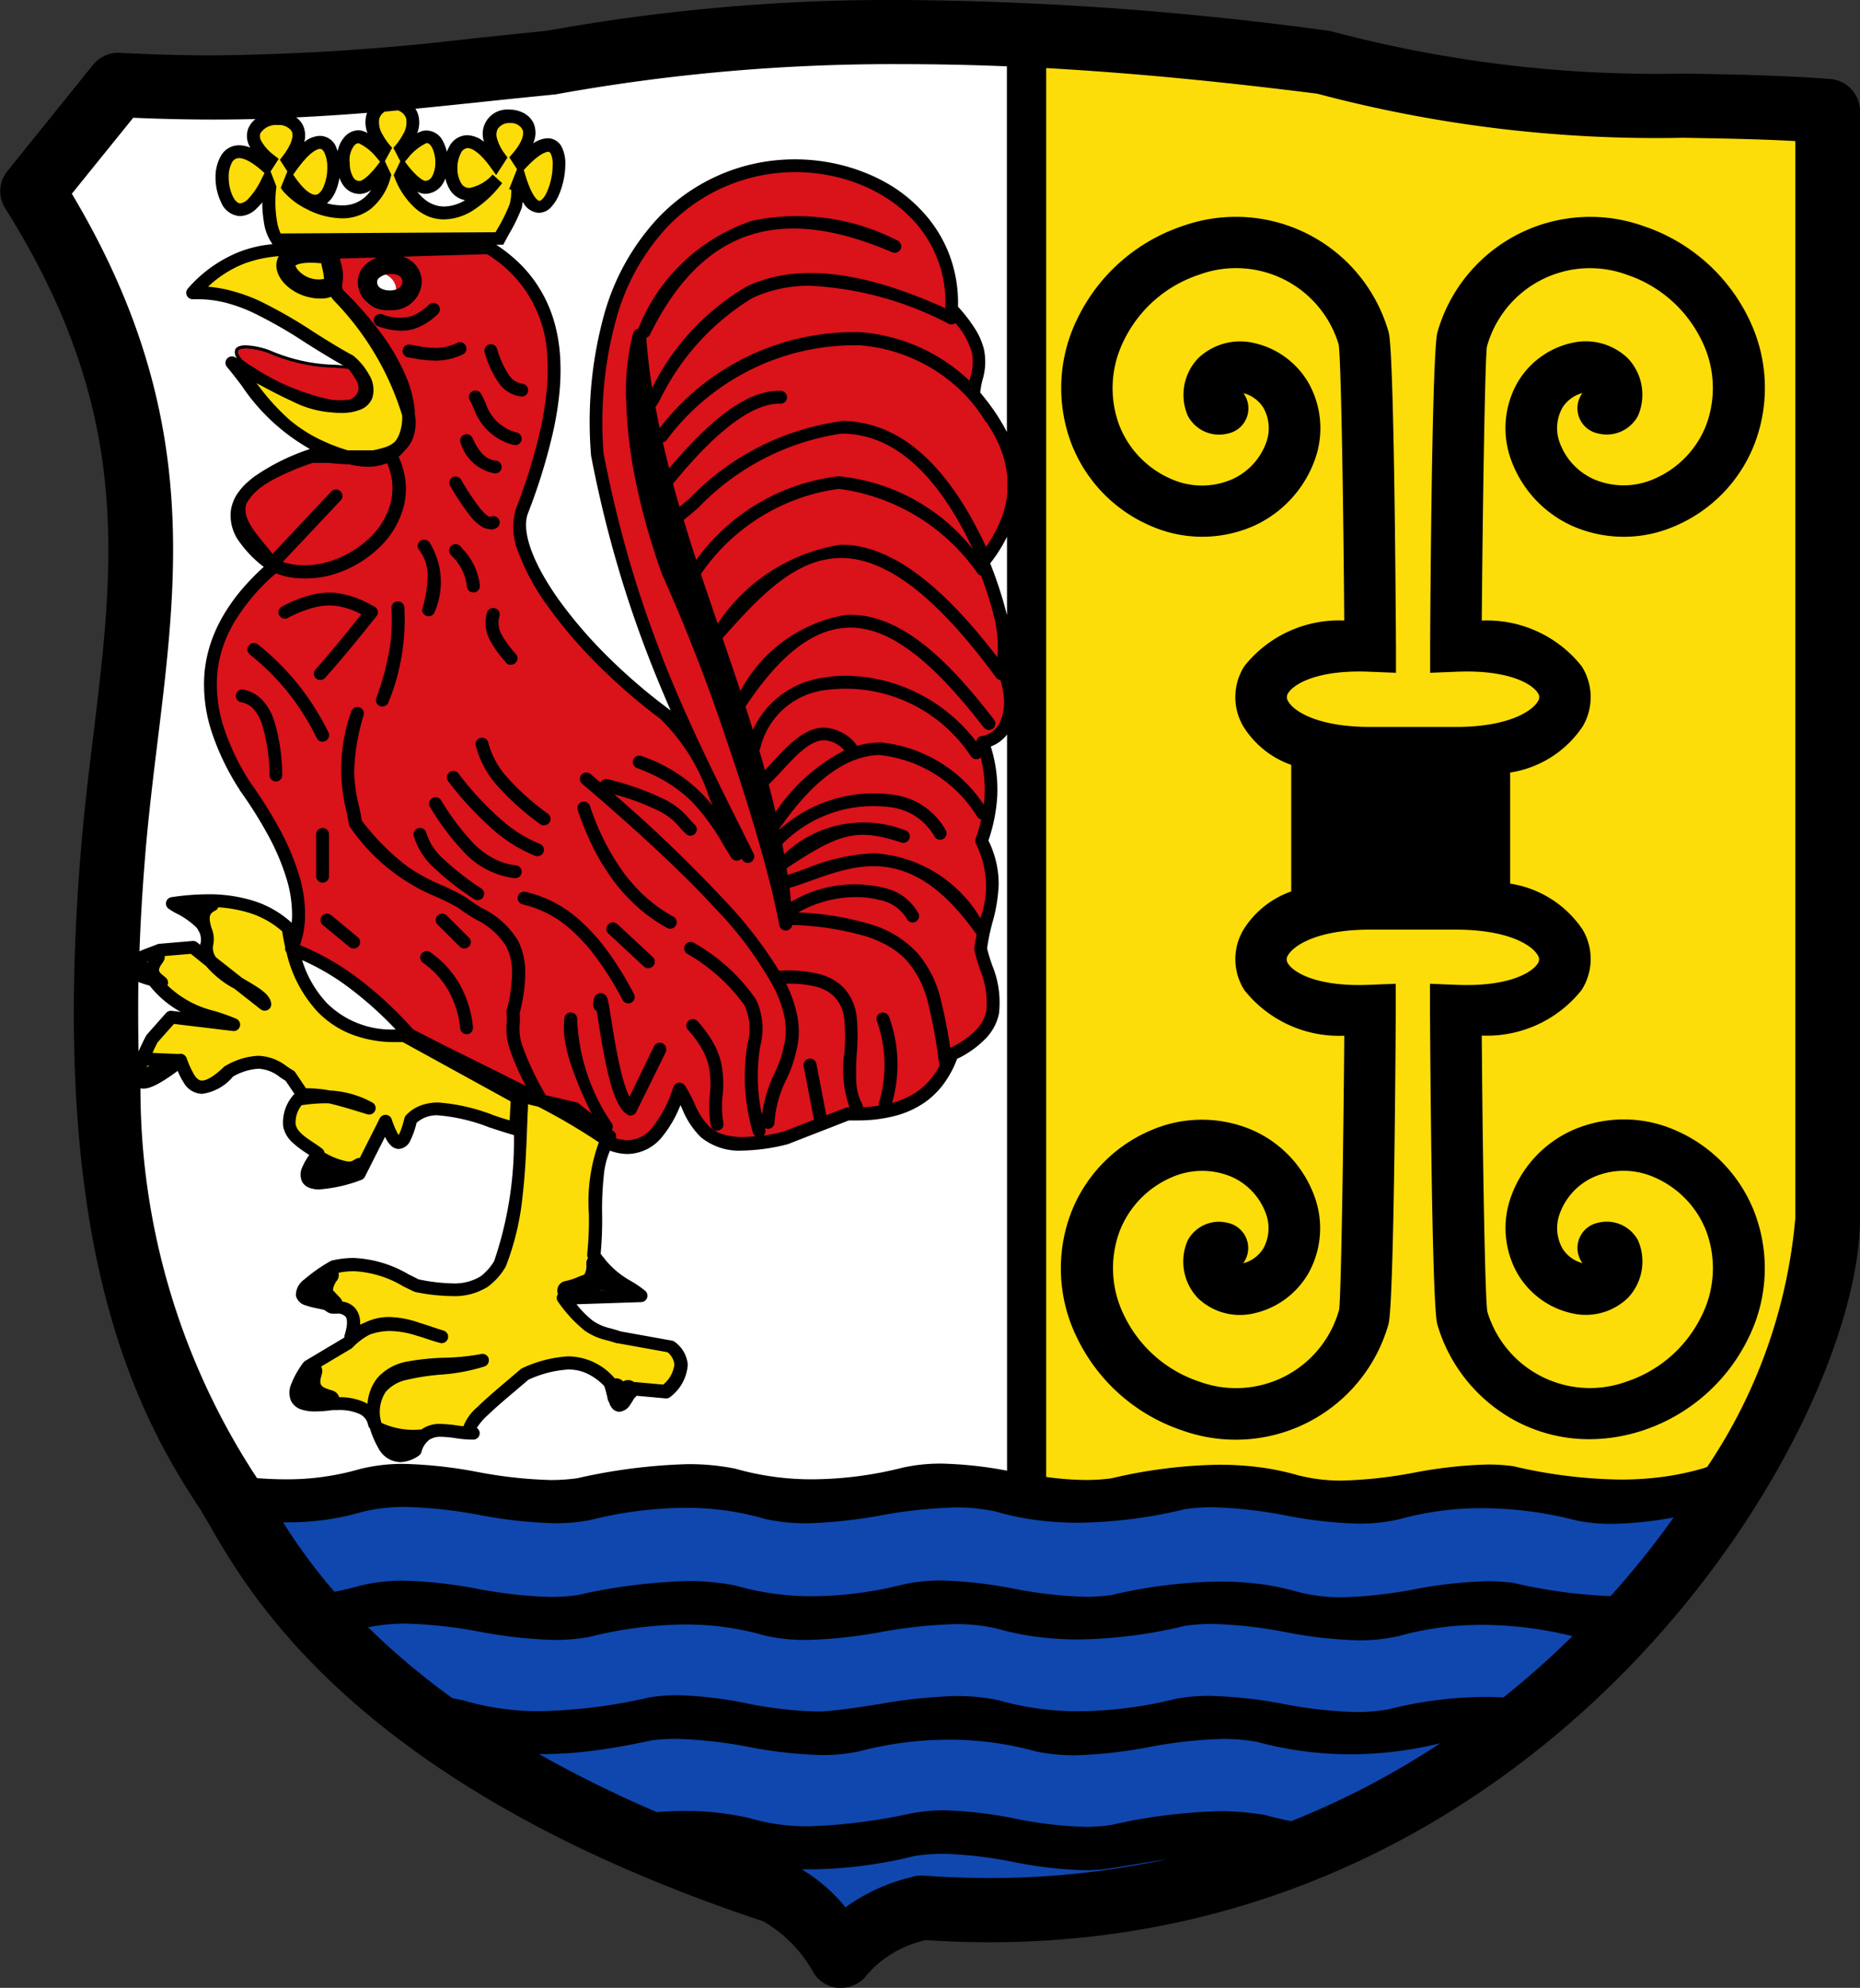 <svg xmlns="http://www.w3.org/2000/svg" width="36.247" height="38.723" viewBox="0 0 36.247 38.723">
  <rect x="0" y="0" width="36.247" height="38.723" fill="#333333" stroke="none"/>
  <g id="Wappen" transform="translate(-5295.869 1229)">
    <path id="Weiss" d="M5308.286-1215.226s2.58,2.965,1.683,10.837.873,12.884,2.142,14.377c1.58.4,3.088-.284,4.546,0s4.378-.4,4.971-.259a32.057,32.057,0,0,0,4.307.259c.821-.035,1.635,0,1.635,0v-28.265a33.856,33.856,0,0,0-5.637,0,88.911,88.911,0,0,1-8.863.749c-1.973-.01-3.1,0-3.1,0Z" transform="translate(-11.641 -9.932)" fill="#fff"/>
    <path id="Gelb" d="M23.368,28.6a17.287,17.287,0,0,0-3.6-.234,12.276,12.276,0,0,1-2.281,0V.05a34.1,34.1,0,0,1,3.524,0c1.2.114,6.305,1.166,7.891,1.233s4.27.356,4.27.356.141,18.465,0,20.733S31.131,28.6,31.131,28.6s-3.427-.247-4.4-.234c-.837.011-2.243.255-3.036.255A2.161,2.161,0,0,1,23.368,28.6ZM4.8,27.067c-.2-1.274,1.271-.9,2.084-1.211-.907.2-2.267-.212-2.089,1.241-.06-.3-.354-.415-.817-.394-.612.087-.964-.012-.454-.726l.757-.454a1.392,1.392,0,0,1,.367-.279,1.64,1.64,0,0,0-.307.158c.117-.382.034-.6-.333-.575-.2-.182-1.257-.022,0-.787a2.191,2.191,0,0,1,1.6.363c1.165.226,1.385-.1,1.6-.424a9.768,9.768,0,0,0,.424-3.269h0l1.029.242.666.545c-.4.619-.2,1.532-.3,2.3.348.517.645.56.908.787l-1.5.05c.519.694.631.62,1.071.767l1,.182c.344.293.207.585-.091.878L9.762,26.4c-.327.7-.317.059-.424-.121-.545-.568-1.09-.373-1.634-.151-.549.482-1.293,1.052-1,1.15a1.887,1.887,0,0,1-.327-.027c-.327-.046-.653-.091-.793.36a.534.534,0,0,1-.29.106C5.014,27.718,4.889,27.348,4.8,27.067ZM6.1,25.4c-.157-.047-.311-.1-.467-.152C5.788,25.3,5.943,25.361,6.1,25.4ZM3.646,21.893c-.33-.254-.831-.422-.394-1.059a3.174,3.174,0,0,1,.607-.048,2.394,2.394,0,0,0-.516-.043L3.1,20.38a.9.9,0,0,0-1.18-.091c-.63.617-.78.194-.938-.212-.92.727-1,.461-.545-.424l.369-.419,1.2.147C1.5,19.152.982,19.171.468,18.5c-.9-.247-.3-.406.121-.575l.639-.055.353.283a.442.442,0,0,1-.083-.351c.092-.465-.538-.673-.667-.786h0a2.564,2.564,0,0,1,2.24.484c.188,1.367.928,2.167,2.24,2.089L7.49,20.8l-.03.605c-.741-.206-1.589-.654-2.028-.182-.161.66-.323.526-.484.03l-.515,1.029a2.661,2.661,0,0,1-.769.178C3.4,22.465,3.308,22.321,3.646,21.893ZM2.617,18.987c-.017-.13-.257-.257-.511-.41ZM4.152,8.333a4.068,4.068,0,0,1-2.27-1.846,5.7,5.7,0,0,0,1.937.848c.981.088.692-.571.333-.878-.987-.53-1.893-1.387-3.027-1.332a2.721,2.721,0,0,1,2.6-.817l.182.817c1.868,1.818,1.615,3.26.6,3.26A1.33,1.33,0,0,1,4.152,8.333ZM1.125,5.125h0ZM2.632,3l-.04-.1c-.482.959-.845.472-.875-.015-.027-.432.207-.864.85-.288l.072-.114c-1.164-.937,1.267-1.209.34,0l.073.114c.6-.835.847-.361.813.113-.032.458-.33.917-.838.19L2.988,3c.3.381,1.516.975,1.864-.224L4.8,2.67s-.251.332-.422.339-.308-.113-.324-.462c-.019-.425.208-.548.324-.519a1.144,1.144,0,0,1,.414.321l.048-.095s-.3-.35-.219-.623a.4.4,0,0,1,.764,0c.084.273-.218.623-.218.623l.049.095a1.142,1.142,0,0,1,.413-.321c.392-.078.477.98,0,.98C5.462,3,5.213,2.67,5.213,2.67l-.049.1c.4.983,1.191.947,1.864.074-.618.583-.893.182-.893-.218,0-.428.317-.857.868-.084l.073-.114c-.8-1.1,1.245-1.041.339,0l.073.114c.646-.7.8-.223.72.25-.086.512-.444,1.024-.744.053l-.041.1h0c-.009.439,0,.4-.355,1.052l-4.23.024a.041.041,0,0,1-.03.015C2.7,4.041,2.563,3.558,2.632,3Z" transform="translate(5298.488 -1228.362)" fill="#fcdd09"/>
    <path id="Blau" d="M107.174,550.14c-2.53,4.359-7.622,9.155-15.539,8.567a2.657,2.657,0,0,0-1.562.938,3.148,3.148,0,0,0-1.25-1.25c-8.437-2.812-10-6.875-10.625-7.812-.121-.181-.244-.373-.368-.58,0,0,.375.06.918.2,1.539.394,3.054-.5,4.593-.109a7.175,7.175,0,0,0,3.558-.067c1.155-.195,2.2.306,3.348.268a12.05,12.05,0,0,1,3.4-.221,6.617,6.617,0,0,0,3.446-.027c1.389-.254,2.722.462,4.109.211a6.716,6.716,0,0,1,3.475-.022,8.933,8.933,0,0,0,2.5-.1Z" transform="translate(5222.373 -1750.262)" fill="#0f47af"/>
    <path id="Rot" d="M7.775,19.063a34.556,34.556,0,0,0-3.938-2.14,5.8,5.8,0,0,0-2.269-1.669c.359-.816,0-1.895-.9-3.168A2.952,2.952,0,0,1,1.226,7.8C.091,6.966.278,6.233,2,5.622,4.3,6,4.425,4.945,2.474,2.542c-.219-.269.05-.556-.221-.859h0L5.378,1.6c1.671,1.05,1.468,2.952.642,5.137-.306.829,1.026,2.647,2.744,3.943.788.595,1.025,2.025,1.622,2.778A27.779,27.779,0,0,1,7.476,5.622C7.021-1.717,14.484-.989,14.325,2.8c.829.9.441,1.191.428,1.669a2.279,2.279,0,0,1,.171,3.253,3.876,3.876,0,0,1,.383,2.058c.256.553.222,1.341-.383,1.453a2.787,2.787,0,0,1-.02,1.926c.437.877.057,1.427-.022,2.1.164.712.685,1.451-.556,2.055a1.762,1.762,0,0,1-2.012,1.156l-1.2.471c-1.753.426-1.7-.4-2.055-.942-.232.677-.542,1.122-1,1.122A.861.861,0,0,1,7.775,19.063ZM.583,3.809c-.325-.379.246-.3.543-.184a4.065,4.065,0,0,0,1.545.3c.2.269.388.536-.121.726A3.428,3.428,0,0,1,.583,3.809Z" transform="translate(5300.015 -1225.777)" fill="#da121a"/>
    <circle id="Eye" cx="0.333" cy="0.333" r="0.333" transform="translate(5302.925 -1223.675)" fill="#fff"/>
    <path id="Schwarz" d="M16.374,38.723l-.049,0a.629.629,0,0,1-.463-.28,2.607,2.607,0,0,0-.99-1.017c-7.823-2.594-9.97-6.3-10.779-7.7-.087-.15-.15-.259-.2-.341-1.4-2.089-2.937-5.443-2.31-12.9.063-.748.151-1.473.239-2.186C2.229,10.922,2.586,8.006.1,4.056a.621.621,0,0,1,.043-.722L1.814,1.262a.629.629,0,0,1,.492-.234c.647.034,1.261.051,1.857.051A46.231,46.231,0,0,0,9.22.748C9.7.7,10.172.648,10.657.6A37.591,37.591,0,0,1,17.613,0V0a64.383,64.383,0,0,1,8.314.605,24.694,24.694,0,0,0,6.894.829c.912.015,1.855.031,2.844.105a.63.63,0,0,1,.583.623V23.724c0,4.1-5.945,14.111-16.966,14.111-.407,0-.822-.014-1.235-.042a2.109,2.109,0,0,0-1.211.747.629.629,0,0,1-.446.183Zm.1-1.566a3.593,3.593,0,0,1,1.288-.59.634.634,0,0,1,.2-.032c.471.033.9.049,1.316.049a16.2,16.2,0,0,0,3.468-.369c-.175.026-.348.056-.519.085-.227.038-.462.078-.693.11h0a3.581,3.581,0,0,1-.4.022,8.06,8.06,0,0,1-1.381-.16,8.019,8.019,0,0,0-1.372-.16,3.377,3.377,0,0,0-.572.046,8.717,8.717,0,0,1-2,.257l-.187,0A3.207,3.207,0,0,1,16.479,37.158Zm3.306-1.73a7.961,7.961,0,0,0,1.367.16,3.39,3.39,0,0,0,.507-.036,10.59,10.59,0,0,1,2.11-.268,5.139,5.139,0,0,1,.891.074h0q.25.07.508.119a15.965,15.965,0,0,0,2.905-1.518,7.293,7.293,0,0,1-1.749.215,6.936,6.936,0,0,1-1.82-.241,3.648,3.648,0,0,0-.665-.058,8.886,8.886,0,0,0-1.442.159,8.893,8.893,0,0,1-1.446.16,3.6,3.6,0,0,1-.76-.076h0a6.342,6.342,0,0,0-1.7-.228,6.907,6.907,0,0,0-1.746.228h0a3.5,3.5,0,0,1-.731.072,8.647,8.647,0,0,1-1.416-.158,8.638,8.638,0,0,0-1.414-.158,3.68,3.68,0,0,0-.484.03c-.391.085-.736.147-1.055.19a7.951,7.951,0,0,1-1.069.077h-.065A23.5,23.5,0,0,0,12.8,35.3q.276-.022.542-.022a5.536,5.536,0,0,1,1.257.137h0a3.971,3.971,0,0,0,1.166.161,10.705,10.705,0,0,0,1.931-.239l.1-.019a3.343,3.343,0,0,1,.609-.053A7.985,7.985,0,0,1,19.784,35.427ZM25,33.191a8.638,8.638,0,0,0,1.425.16,3.576,3.576,0,0,0,.636-.054,7.827,7.827,0,0,1,1.877-.241q.182,0,.361.01a17.3,17.3,0,0,0,1.344-1.194,7.42,7.42,0,0,0-1.756-.22,6.007,6.007,0,0,0-1.63.219h0a3.483,3.483,0,0,1-.778.083,8.63,8.63,0,0,1-1.426-.16,8.632,8.632,0,0,0-1.426-.16,3.651,3.651,0,0,0-.54.038,9.214,9.214,0,0,1-2.075.264,6.212,6.212,0,0,1-.808-.051,5.315,5.315,0,0,1-.8-.167,3.665,3.665,0,0,0-.787-.08,9.267,9.267,0,0,0-1.448.154,9.3,9.3,0,0,1-1.454.155,3.694,3.694,0,0,1-.8-.083h0a5.488,5.488,0,0,0-1.569-.219,7.872,7.872,0,0,0-1.861.242h0a3.692,3.692,0,0,1-.679.059,8.992,8.992,0,0,1-1.452-.159,8.944,8.944,0,0,0-1.441-.159,3.579,3.579,0,0,0-.739.072,14.221,14.221,0,0,0,1.644,1.382q.124.021.244.051h0a5.155,5.155,0,0,0,1.468.2,10.251,10.251,0,0,0,2.113-.265h0a3.4,3.4,0,0,1,.567-.045,7.629,7.629,0,0,1,1.334.157,7.713,7.713,0,0,0,1.352.159l.126,0c.371-.026.748-.085,1.112-.143a9.789,9.789,0,0,1,1.506-.157,3.9,3.9,0,0,1,.811.08h0a5.673,5.673,0,0,0,1.582.216,8,8,0,0,0,1.885-.243h0a3.609,3.609,0,0,1,.651-.056A8.673,8.673,0,0,1,25,33.191Zm-.47-2.338a5.066,5.066,0,0,1,.757.156,3.377,3.377,0,0,0,.868.106,8.7,8.7,0,0,0,1.411-.156,8.757,8.757,0,0,1,1.422-.157,3.729,3.729,0,0,1,.5.032h0a9.971,9.971,0,0,0,1.9.258,17.552,17.552,0,0,0,1.228-1.531,7.355,7.355,0,0,1-1.2.124,3.464,3.464,0,0,1-.685-.064h0a7.461,7.461,0,0,0-1.843-.242,6.007,6.007,0,0,0-1.63.219h0a3.483,3.483,0,0,1-.778.083,8.63,8.63,0,0,1-1.426-.16,8.632,8.632,0,0,0-1.426-.16,3.651,3.651,0,0,0-.54.038,9.213,9.213,0,0,1-2.075.264,6.212,6.212,0,0,1-.808-.051,5.316,5.316,0,0,1-.8-.167,3.662,3.662,0,0,0-.787-.08,9.265,9.265,0,0,0-1.448.154,9.289,9.289,0,0,1-1.454.155,3.7,3.7,0,0,1-.8-.083h0a5.488,5.488,0,0,0-1.569-.219,7.87,7.87,0,0,0-1.861.242h0a3.687,3.687,0,0,1-.679.059,8.992,8.992,0,0,1-1.452-.159,8.944,8.944,0,0,0-1.441-.159,3.482,3.482,0,0,0-.868.1,5.1,5.1,0,0,1-1.462.2H5.517a10.912,10.912,0,0,0,1,1.352,4.629,4.629,0,0,0,.489-.115h0a3.436,3.436,0,0,1,.871-.1,8.75,8.75,0,0,1,1.425.158,8.751,8.751,0,0,0,1.426.158,3.693,3.693,0,0,0,.529-.036,10.956,10.956,0,0,1,2.142-.273,4.594,4.594,0,0,1,.929.087h0a5.4,5.4,0,0,0,1.513.208,7.3,7.3,0,0,0,1.751-.227h0a3.422,3.422,0,0,1,.755-.079,8.442,8.442,0,0,1,1.406.159,8.436,8.436,0,0,0,1.4.159,3.6,3.6,0,0,0,.5-.033,9.676,9.676,0,0,1,2.105-.264A6.03,6.03,0,0,1,24.531,30.854Zm0-2.273a5.066,5.066,0,0,1,.757.156,3.377,3.377,0,0,0,.868.106,8.7,8.7,0,0,0,1.411-.156,8.751,8.751,0,0,1,1.422-.157,3.729,3.729,0,0,1,.5.032h0a9.6,9.6,0,0,0,2.093.261,6.207,6.207,0,0,0,.809-.051,5.281,5.281,0,0,0,.8-.168l.079-.027a10.267,10.267,0,0,0,1.718-4.853V2.748c-.747-.04-1.477-.052-2.186-.064a25.721,25.721,0,0,1-7.127-.858c-1.933-.245-3.668-.409-5.286-.5V28.771a5.788,5.788,0,0,0,.775.059,3.608,3.608,0,0,0,.5-.033,9.676,9.676,0,0,1,2.105-.264A6.031,6.031,0,0,1,24.531,28.581ZM9.3,28.673a8.759,8.759,0,0,0,1.426.158,3.685,3.685,0,0,0,.529-.036,10.961,10.961,0,0,1,2.142-.273,4.594,4.594,0,0,1,.929.087h0a5.4,5.4,0,0,0,1.513.208,7.285,7.285,0,0,0,1.751-.227h0a3.431,3.431,0,0,1,.754-.079,7.76,7.76,0,0,1,1.281.138V14.309a.717.717,0,0,1-.317.233,2.809,2.809,0,0,1,.126.969,3.261,3.261,0,0,1-.172.863,1.9,1.9,0,0,1,.2.863,3.207,3.207,0,0,1-.126.75,4.133,4.133,0,0,0-.1.487c.026.109.062.222.1.331a1.887,1.887,0,0,1,.131.944.986.986,0,0,1-.255.478,1.931,1.931,0,0,1-.561.4,1.986,1.986,0,0,1-.243.462,1.613,1.613,0,0,1-.407.4,1.847,1.847,0,0,1-.567.251,2.9,2.9,0,0,1-.735.086c-.051,0-.1,0-.158,0l-1.184.461-.016.005a3.752,3.752,0,0,1-.866.121,1.177,1.177,0,0,1-.82-.263,1.62,1.62,0,0,1-.36-.549l-.035-.073a2.28,2.28,0,0,1-.343.6.883.883,0,0,1-.686.352,1.007,1.007,0,0,1-.328-.059.113.113,0,0,1-.015-.008,1.558,1.558,0,0,0-.119.462,6.281,6.281,0,0,0-.035.788,7.036,7.036,0,0,1-.029.759c.014.021.029.041.045.061a.186.186,0,0,1,.035.044,1.721,1.721,0,0,0,.51.427,2.089,2.089,0,0,1,.279.192.124.124,0,0,1,.013.176.127.127,0,0,1-.091.043l-1.261.042a1.828,1.828,0,0,0,.319.322.992.992,0,0,0,.351.149c.056.016.12.034.191.058l1,.18a.127.127,0,0,1,.059.028.612.612,0,0,1,.248.442.858.858,0,0,1-.333.62.127.127,0,0,1-.1.035l-.564-.051a.184.184,0,0,1-.047.047,1.28,1.28,0,0,1-.089.143.266.266,0,0,1-.2.121.182.182,0,0,1-.135-.062.316.316,0,0,1-.055-.09c0-.011-.008-.022-.012-.033a.247.247,0,0,1-.033-.1c0-.016-.009-.031-.013-.047A1.094,1.094,0,0,0,11.775,27a1.128,1.128,0,0,0-.349-.25.856.856,0,0,0-.35-.072,2.154,2.154,0,0,0-.78.2c-.083.072-.172.147-.257.219-.19.161-.386.327-.531.468a1.187,1.187,0,0,0-.216.251.124.124,0,0,1,.035.173.126.126,0,0,1-.1.055h-.04a2.3,2.3,0,0,1-.312-.029,2.1,2.1,0,0,0-.277-.026.4.4,0,0,0-.228.055.433.433,0,0,0-.158.245.125.125,0,0,1-.05.067.668.668,0,0,1-.362.127.5.5,0,0,1-.43-.28,1.809,1.809,0,0,1-.161-.377.124.124,0,0,1-.034-.063.3.3,0,0,0-.163-.216.946.946,0,0,0-.431-.079l-.1,0a2.427,2.427,0,0,1-.334.027.848.848,0,0,1-.272-.037.339.339,0,0,1-.2-.162.416.416,0,0,1,0-.333,1.717,1.717,0,0,1,.236-.419.127.127,0,0,1,.038-.035l.749-.446.014-.014a.125.125,0,0,1,.005-.045c.031-.1.074-.279.016-.357a.222.222,0,0,0-.182-.057H6.512l-.023,0a.19.19,0,0,1-.1-.026.757.757,0,0,1-.068-.045c-.041-.011-.087-.021-.136-.031a1.556,1.556,0,0,1-.231-.06.26.26,0,0,1-.188-.19.373.373,0,0,1,.157-.309,3.306,3.306,0,0,1,.512-.36.124.124,0,0,1,.037-.015,1.88,1.88,0,0,1,.418-.049,2.3,2.3,0,0,1,1.068.317c.065.032.132.066.2.1A3.5,3.5,0,0,0,8.8,25a.989.989,0,0,0,.562-.134,1.034,1.034,0,0,0,.268-.3,7.248,7.248,0,0,0,.385-2.454h0c-.159-.044-.323-.1-.482-.151a3.513,3.513,0,0,0-.991-.234.581.581,0,0,0-.425.147A1.573,1.573,0,0,1,8,22.209a.268.268,0,0,1-.228.173.22.22,0,0,1-.148-.061.467.467,0,0,1-.088-.113c-.011-.019-.022-.039-.033-.062l-.392.777a.126.126,0,0,1-.071.062,2.88,2.88,0,0,1-.817.185.539.539,0,0,1-.189-.029.263.263,0,0,1-.151-.13.339.339,0,0,1,.012-.283,1.167,1.167,0,0,1,.132-.228l-.055-.037a1.984,1.984,0,0,1-.271-.205.58.58,0,0,1-.182-.312.808.808,0,0,1,.186-.6.124.124,0,0,1,.035-.034l-.173-.257c-.038-.023-.075-.048-.111-.071a.72.72,0,0,0-.417-.165,1.108,1.108,0,0,0-.5.155.944.944,0,0,1-.6.334.423.423,0,0,1-.355-.212,1.366,1.366,0,0,1-.121-.235c-.406.3-.569.345-.666.345a.213.213,0,0,1-.06-.006,13.806,13.806,0,0,0,2.206,7.494q.032.047.066.1c.192.015.376.023.556.023a5.066,5.066,0,0,0,1.448-.2h0a3.433,3.433,0,0,1,.871-.1A8.755,8.755,0,0,1,9.3,28.673Zm.224-2.2a.125.125,0,0,1-.078.144,3.648,3.648,0,0,1-.859.161,4.417,4.417,0,0,0-.654.1.745.745,0,0,0-.419.239.715.715,0,0,0-.091.563c0,.012.008.024.011.037a1.466,1.466,0,0,0,.75.13.119.119,0,0,1,.027,0,.6.6,0,0,1,.383-.108,2.3,2.3,0,0,1,.312.029l.126.016a.9.9,0,0,1,.265-.369c.156-.154.369-.335.575-.51.09-.077.184-.156.271-.231a.126.126,0,0,1,.035-.022,2.441,2.441,0,0,1,.894-.23,1.206,1.206,0,0,1,.893.411.132.132,0,0,1,.014.018.189.189,0,0,1,.165.059h0a.191.191,0,0,1,.209.011l.571.051a.6.6,0,0,0,.218-.392.35.35,0,0,0-.135-.239l-.973-.175-.018,0c-.07-.023-.131-.041-.19-.057a1.232,1.232,0,0,1-.43-.187,2.682,2.682,0,0,1-.522-.566.124.124,0,0,1,0-.148.186.186,0,0,1-.013-.053.188.188,0,0,1,.16-.2,1.3,1.3,0,0,0,.25-.082l.117-.045a.339.339,0,0,0,.038-.205.185.185,0,0,1,.033-.117.124.124,0,0,1-.016-.077,6.4,6.4,0,0,0,.033-.776,3.4,3.4,0,0,1,.194-1.4,11.771,11.771,0,0,0-1.181-.694l-.2-.048q0,.095-.007.187c-.022.608-.042,1.133-.1,1.615a5.141,5.141,0,0,1-.325,1.357.124.124,0,0,1-.013.023,1.279,1.279,0,0,1-.343.377,1.23,1.23,0,0,1-.7.178,3.743,3.743,0,0,1-.7-.078.126.126,0,0,1-.029-.009c-.075-.034-.149-.071-.22-.107a2.07,2.07,0,0,0-.955-.291,1.588,1.588,0,0,0-.3.03.185.185,0,0,1-.027.148.369.369,0,0,0-.082.192l.141.15a.186.186,0,0,1,.041.071.4.4,0,0,1,.269.15.451.451,0,0,1,.077.3l.084-.035a1.081,1.081,0,0,1,.488-.114,1.9,1.9,0,0,1,.591.115c.081.024.161.051.239.077s.155.052.232.075a.125.125,0,0,1,.076.16.126.126,0,0,1-.144.08c-.116-.03-.23-.069-.341-.107L8.1,26.013a1.753,1.753,0,0,0-.5-.085A1.143,1.143,0,0,0,7.2,26a1.3,1.3,0,0,0-.331.252.124.124,0,0,1-.025.02l-.586.349a.186.186,0,0,1,.015.142c-.067.226-.036.252.211.327a.188.188,0,0,1,.125.128,1.168,1.168,0,0,1,.52.109l.033.019a.906.906,0,0,1,.2-.513,1.013,1.013,0,0,1,.586-.312,4.567,4.567,0,0,1,.715-.072,4.412,4.412,0,0,0,.712-.072.126.126,0,0,1,.151.095Zm2.154-1.342.13,0a.283.283,0,0,0-.05,0A.418.418,0,0,0,11.682,25.13ZM6.206,22.676h.006l0,0ZM5.877,21.53a.544.544,0,0,0-.116.371c.027.142.182.246.347.356.056.037.115.077.169.118a.124.124,0,0,1,.046.076,1.339,1.339,0,0,0,.438.172.245.245,0,0,0,.081,0,.658.658,0,0,0,.095-.048.126.126,0,0,1,.074-.018l.389-.771a.127.127,0,0,1,.169-.056.125.125,0,0,1,.064.073,1.839,1.839,0,0,0,.1.246.537.537,0,0,0,.035.061.52.52,0,0,0,.029-.058,1.8,1.8,0,0,0,.085-.271.124.124,0,0,1,.03-.055.754.754,0,0,1,.293-.194.973.973,0,0,1,.339-.055,3.671,3.671,0,0,1,1.071.247c.1.035.212.071.317.1l.019-.369L7.849,20.3c-.049,0-.1,0-.145,0a2.327,2.327,0,0,1-.859-.153,1.865,1.865,0,0,1-.662-.444,2.527,2.527,0,0,1-.6-1.149.123.123,0,0,1-.025-.1c-.023-.1-.042-.2-.058-.31a1.74,1.74,0,0,0-.619-.354,2.663,2.663,0,0,0-.627-.116.124.124,0,0,1-.061.066c-.118.058-.132.124-.072.338l.008.017a.551.551,0,0,1,.026.313.307.307,0,0,0,.054.241l.508.4.076.045c.262.154.468.275.492.451a.125.125,0,0,1-.108.141.127.127,0,0,1-.1-.026l-.509-.4a1.88,1.88,0,0,1-.549-.437l-.3-.242-.511.043A.123.123,0,0,1,3.2,18.7c-.015.028-.031.054-.048.079a.265.265,0,0,0-.055.117.128.128,0,0,0,.04.07l.095.081a.124.124,0,0,1,.031.147,1.973,1.973,0,0,0,.917.5,4.043,4.043,0,0,1,.425.152.125.125,0,0,1,.064.165.126.126,0,0,1-.13.073l-1.149-.138-.318.358q-.054.1-.1.207l.489.02a.129.129,0,0,1,.027,0,.126.126,0,0,1,.146.076l.008.02a1.765,1.765,0,0,0,.15.322c.061.09.11.1.146.1.07,0,.2-.048.437-.276A.126.126,0,0,1,4.4,20.76a1.366,1.366,0,0,1,.634-.193.956.956,0,0,1,.558.208c.042.028.082.054.123.078a.125.125,0,0,1,.041.039l.207.308a2.4,2.4,0,0,1,.468.043,1.9,1.9,0,0,1,.821.232.124.124,0,0,1,.054.169.127.127,0,0,1-.149.062c-.379-.116-.588-.179-.756-.214H6.338A3.2,3.2,0,0,0,5.877,21.53Zm5.261-1.806a.125.125,0,0,1,.11.139v0a3.844,3.844,0,0,0,.676,2.021.124.124,0,0,1,0,.126l.038.031a.124.124,0,0,1,.041.132l0,0a.74.74,0,0,0,.227.039.634.634,0,0,0,.493-.262,2.45,2.45,0,0,0,.4-.775.127.127,0,0,1,.225-.028,2.7,2.7,0,0,1,.179.334,1.413,1.413,0,0,0,.3.469.7.7,0,0,0,.248.142,1.27,1.27,0,0,0,.4.057c.084,0,.168-.008.252-.016a.124.124,0,0,1-.056-.072,4.031,4.031,0,0,1-.158-1.024,4.272,4.272,0,0,1,.054-.7,1.1,1.1,0,0,0-.058-.752,3.522,3.522,0,0,0-1.125-1.01.124.124,0,0,1-.027-.175.127.127,0,0,1,.17-.032,3.657,3.657,0,0,1,1.205,1.1,1.338,1.338,0,0,1,.086.9,3.469,3.469,0,0,0,.031,1.349,2.653,2.653,0,0,1,.241-.8,2.3,2.3,0,0,0,.218-.724,1.425,1.425,0,0,0-.031-.428,2.292,2.292,0,0,0-.2-.538,7.2,7.2,0,0,0-1.161-1.555c-.3-.33-.668-.693-1.081-1.08-.433-.406-.935-.852-1.492-1.326a.124.124,0,0,1-.011-.176.127.127,0,0,1,.175-.013l.195.167a.126.126,0,0,1,.145-.063,5.329,5.329,0,0,1,1.146.412,1.48,1.48,0,0,1,.438.357c.036.04.071.079.111.117a.124.124,0,0,1,0,.177.127.127,0,0,1-.175,0c-.047-.045-.087-.089-.124-.131a1.248,1.248,0,0,0-.372-.3,4.559,4.559,0,0,0-.9-.338A27.684,27.684,0,0,1,14.1,17.517a8.347,8.347,0,0,1,1.082,1.394,2.55,2.55,0,0,1,.764.059,1.046,1.046,0,0,1,.483.259.993.993,0,0,1,.268.606,3.891,3.891,0,0,1,0,.686,4.577,4.577,0,0,0-.01.547.992.992,0,0,0,.112.432.123.123,0,0,1,.015.068,2.651,2.651,0,0,0,.312-.029.123.123,0,0,1,0-.02.127.127,0,0,1,0-.027,2.548,2.548,0,0,0-.034-1.591.125.125,0,0,1,.062-.166.127.127,0,0,1,.167.061,2.718,2.718,0,0,1,.064,1.69,1.6,1.6,0,0,0,.47-.21,1.4,1.4,0,0,0,.454-.514l-.016-.107a9.939,9.939,0,0,0-.211-1.131,1.927,1.927,0,0,0-.392-.789,1.473,1.473,0,0,0-.337-.281,2.184,2.184,0,0,0-.483-.216,5.718,5.718,0,0,0-1.43-.22.131.131,0,0,1-.106.108l-.023,0h0a.126.126,0,0,1-.124-.1c-.081-.44-.219-1-.411-1.664-.171-.592-.385-1.267-.62-1.952a34.063,34.063,0,0,0-1.245-3.2l-.005-.012a13.136,13.136,0,0,1-.532-1.893,8.9,8.9,0,0,1-.168-1.415,4.538,4.538,0,0,1,.133-1.4.125.125,0,0,1,.1-.087A3.618,3.618,0,0,1,14.658,4.3a4.273,4.273,0,0,1,2.83.385.125.125,0,0,1,.065.165.127.127,0,0,1-.166.065c-2.209-.953-3.709-.443-4.722,1.605a.125.125,0,0,1-.072.062q.039.491.115.977a4.719,4.719,0,0,1,1.844-1.978c.966-.457,2.233-.318,3.87.424a2.344,2.344,0,0,0-.665-1.756,2.693,2.693,0,0,0-.461-.379,3.037,3.037,0,0,0-.545-.281,3.322,3.322,0,0,0-.606-.175,3.443,3.443,0,0,0-3.152,1.019,4.3,4.3,0,0,0-.97,1.729,7.605,7.605,0,0,0-.26,2.673c.147.758.32,1.47.528,2.176.186.631.4,1.242.645,1.868.461,1.165.982,2.21,1.486,3.22.087.174.177.353.264.53a.125.125,0,0,1-.058.167.127.127,0,0,1-.154-.034l-.026-.035a.123.123,0,0,1-.024.02.127.127,0,0,1-.067.019h0a.126.126,0,0,1-.107-.059c-.051-.081-.1-.164-.15-.244a4.239,4.239,0,0,0-.6-.828,2.527,2.527,0,0,0-.448-.362,3.337,3.337,0,0,0-.641-.312.125.125,0,0,1-.07-.162.126.126,0,0,1,.159-.072,3,3,0,0,1,1.391.972l-.066-.151A3.8,3.8,0,0,0,12.864,14a11.248,11.248,0,0,1-1.221-1.058,9.015,9.015,0,0,1-.956-1.116,4.4,4.4,0,0,1-.576-1.043,1.28,1.28,0,0,1-.058-.869h0a11.021,11.021,0,0,0,.482-1.559,6.17,6.17,0,0,0,.116-.717,4.2,4.2,0,0,0,.015-.666A2.438,2.438,0,0,0,9.489,4.951L7.847,5a.511.511,0,0,1,.373.5.578.578,0,0,1-.628.541.567.567,0,0,1-.62-.527.471.471,0,0,1,.139-.349.713.713,0,0,1,.233-.148l-.718.019a1,1,0,0,0,.021.1.834.834,0,0,1,.016.432l.017.077a6.812,6.812,0,0,1,.753.857,4.1,4.1,0,0,1,.466.8,2.268,2.268,0,0,1,.184.7c0,.031,0,.061.006.092a.879.879,0,0,1-.062.491.729.729,0,0,1-.138.189.8.8,0,0,1-.121.124,1.574,1.574,0,0,1,.133.47,1.412,1.412,0,0,1-.032.492,1.7,1.7,0,0,1-.488.815,2.205,2.205,0,0,1-1.024.551,1.9,1.9,0,0,1-.429.042q-.076,0-.151-.007a1.446,1.446,0,0,1-.4-.092,3.93,3.93,0,0,0-.821.967,2.587,2.587,0,0,0-.223.5,2.316,2.316,0,0,0-.1.506,2.689,2.689,0,0,0,.13,1.035,4.649,4.649,0,0,0,.517,1.069,8.6,8.6,0,0,1,.581.928,4.777,4.777,0,0,1,.363.861,2.669,2.669,0,0,1,.122.789,1.826,1.826,0,0,1-.1.588A4.994,4.994,0,0,1,6.9,19a7.415,7.415,0,0,1,1.149,1.05c.414.219.867.441,1.3.656.3.147.6.3.9.447a4.481,4.481,0,0,1-.318-.725,1.242,1.242,0,0,1-.059-.484,1.187,1.187,0,0,0,0-.209.122.122,0,0,1,0-.046,2.847,2.847,0,0,0,.106-.778,1.081,1.081,0,0,0-.112-.474,1.444,1.444,0,0,0-.6-.53,3.54,3.54,0,0,1-.34-.224,4.416,4.416,0,0,0-.448-.223,3.78,3.78,0,0,1-1.653-1.344.125.125,0,0,1-.025-.058c-.016-.1-.035-.191-.056-.288a3.332,3.332,0,0,1,.1-1.906.126.126,0,0,1,.156-.086.125.125,0,0,1,.087.154,4.113,4.113,0,0,0-.185,1.1A3.009,3.009,0,0,0,7,15.72c.018.086.037.175.053.269a4.667,4.667,0,0,0,.858.869,3.414,3.414,0,0,0,.68.377,4.626,4.626,0,0,1,.479.24l.013.009a3.224,3.224,0,0,0,.322.212,1.659,1.659,0,0,1,.69.629,1.322,1.322,0,0,1,.14.581,3.01,3.01,0,0,1-.108.826,1.481,1.481,0,0,1,0,.225,1,1,0,0,0,.048.4,5.575,5.575,0,0,0,.456.969l0,.008.6.139a.126.126,0,0,1,.051.025l.251.2a7.564,7.564,0,0,1-.4-.937,3.032,3.032,0,0,1-.125-.5,1.542,1.542,0,0,1-.009-.43.126.126,0,0,1,.125-.11ZM14.913,22a.124.124,0,0,1-.033.121,3.551,3.551,0,0,0,.392-.078l.59-.23-.2-1.041a.126.126,0,0,1,.248-.047l.193,1,.373-.145a.127.127,0,0,1,.052-.008h.027a2.2,2.2,0,0,1-.1-1.059,3.715,3.715,0,0,0,0-.641.745.745,0,0,0-.2-.461.788.788,0,0,0-.369-.194,2.15,2.15,0,0,0-.567-.055,2.5,2.5,0,0,1,.206.569,1.667,1.667,0,0,1,.036.5,2.527,2.527,0,0,1-.238.8,2.19,2.19,0,0,0-.23.836.126.126,0,0,1-.185.108ZM2.861,20.77s0,.01,0,.015l.056-.025-.042,0h0ZM2.7,20.483q.067-.156.147-.306a.123.123,0,0,1,.018-.026l.372-.419a.127.127,0,0,1,.11-.041l.182.022L3.5,19.7a1.988,1.988,0,0,1-.584-.5,1.758,1.758,0,0,1-.22-.072C2.691,19.6,2.692,20.05,2.7,20.483Zm12.852-2.709a5.754,5.754,0,0,1,1.4.227,2.027,2.027,0,0,1,.932.57,2.164,2.164,0,0,1,.446.887q.117.472.188.954a1.773,1.773,0,0,0,.509-.353.744.744,0,0,0,.193-.36,1.685,1.685,0,0,0-.125-.819c-.038-.121-.078-.246-.107-.371a.126.126,0,0,1,0-.043q.018-.132.045-.262a.128.128,0,0,1-.015-.017c-1.232-1.742-2.288-1.363-3.221-1.029-.142.051-.278.1-.411.139q.016.135.029.271a2.423,2.423,0,0,1,1.8-.275,1.008,1.008,0,0,1,.684.5.124.124,0,0,1-.063.165.128.128,0,0,1-.052.011h0a.126.126,0,0,1-.115-.074.781.781,0,0,0-.522-.361,1.75,1.75,0,0,0-.465-.059A2.3,2.3,0,0,0,15.556,17.774ZM6.365,19.535a1.779,1.779,0,0,0,1.338.519h.008a7.2,7.2,0,0,0-.959-.851,4.654,4.654,0,0,0-.865-.5A2.152,2.152,0,0,0,6.365,19.535Zm-3.5-.8.012.01.012-.02ZM1.4,3.774c2.469,4.138,2.081,7.315,1.67,10.675-.086.7-.172,1.41-.234,2.14q-.086,1.025-.118,1.942.107-.047.218-.086l.135-.052a.128.128,0,0,1,.036-.008l.644-.055a.127.127,0,0,1,.09.027l.063.05c0-.015,0-.029.007-.044a.339.339,0,0,0-.02-.189L3.852,18.1a.341.341,0,0,0-.06-.066,1.562,1.562,0,0,0-.348-.238,1.063,1.063,0,0,1-.166-.1.124.124,0,0,1-.014-.176.126.126,0,0,1,.077-.043,4.867,4.867,0,0,1,.705-.056,2.91,2.91,0,0,1,.915.134,1.982,1.982,0,0,1,.723.421,1.529,1.529,0,0,0,.008-.157,2.422,2.422,0,0,0-.112-.715,4.532,4.532,0,0,0-.345-.815,8.349,8.349,0,0,0-.566-.9l0-.005a4.9,4.9,0,0,1-.545-1.13,2.934,2.934,0,0,1-.14-1.13,2.567,2.567,0,0,1,.111-.561,2.829,2.829,0,0,1,.244-.552,3.567,3.567,0,0,1,.384-.541,4.738,4.738,0,0,1,.417-.427,2.266,2.266,0,0,1-.479-.494A.857.857,0,0,1,4.5,9.937a.809.809,0,0,1,.147-.35l.007-.008a1.045,1.045,0,0,1,.186-.2,1.455,1.455,0,0,1,.123-.1,4.211,4.211,0,0,1,1.077-.532A3.918,3.918,0,0,1,4.706,7.507c-.091-.119-.185-.242-.283-.359a.124.124,0,0,1,.017-.176.127.127,0,0,1,.14-.014l.04.022a.179.179,0,0,1-.036-.171c.025-.055.095-.082.207-.082a1.492,1.492,0,0,1,.472.1,3.4,3.4,0,0,0,1.2.277c.067,0,.141.007.225.014-.246-.135-.489-.288-.725-.436a8.928,8.928,0,0,0-1.03-.59A3.1,3.1,0,0,0,4.409,5.9a2.2,2.2,0,0,0-.548-.071l-.1,0a.126.126,0,0,1-.132-.119.124.124,0,0,1,.032-.089A2.605,2.605,0,0,1,4.68,4.9a2.4,2.4,0,0,1,.511-.13l.117-.014L5.3,4.741A.968.968,0,0,1,5.14,4.31a2.353,2.353,0,0,1-.029-.367,1.09,1.09,0,0,1-.1.107.483.483,0,0,1-.333.16.426.426,0,0,1-.37-.271A1.108,1.108,0,0,1,4.2,3.455.837.837,0,0,1,4.3,3.045a.406.406,0,0,1,.36-.215.588.588,0,0,1,.217.046l-.01-.019a.428.428,0,0,1-.033-.343.457.457,0,0,1,.145-.195q-.4.01-.817.01c-.513,0-1.039-.012-1.566-.035ZM19.106,17.887a1.839,1.839,0,0,0-.086-1.448.124.124,0,0,1-.007-.1,3.051,3.051,0,0,0,.109-.377.125.125,0,0,1-.073-.044,2.544,2.544,0,0,0-1.926-1.211c-.643.023-1.294.508-1.935,1.438l0,.018a2.743,2.743,0,0,1,2.219-.681,1.37,1.37,0,0,1,1.028.7.125.125,0,0,1-.063.165.127.127,0,0,1-.167-.063,1.139,1.139,0,0,0-.845-.558,2.5,2.5,0,0,0-2.115.716c.007.038.014.075.021.113s.009.057.015.085a2.244,2.244,0,0,1,2.362-.465.125.125,0,0,1,.081.157.126.126,0,0,1-.159.081h0c-.881-.294-1.222-.17-2.236.5.007.044.012.087.018.131.115-.036.235-.079.359-.123a3.928,3.928,0,0,1,1.321-.3A2.586,2.586,0,0,1,19.106,17.887Zm-3.862-2.88c-.091.1-.177.191-.264.274.049.185.094.364.134.538a3.619,3.619,0,0,1,1.341-1.2.57.57,0,0,0-.394-.2h0C15.782,14.424,15.509,14.721,15.244,15.007Zm3.927.669c.007-.059.013-.118.017-.177a2.618,2.618,0,0,0-.076-.744l-.017.014a.126.126,0,0,1-.069.021h0a.126.126,0,0,1-.105-.056A2.922,2.922,0,0,0,16.1,13.441a1.488,1.488,0,0,0-1.284,1.132.124.124,0,0,1-.02.043q.057.194.111.387c.05-.052.1-.107.154-.164.287-.311.613-.665,1-.665h0a.849.849,0,0,1,.615.316.124.124,0,0,1,.025.041,1.669,1.669,0,0,1,.413-.068h.059A2.736,2.736,0,0,1,19.171,15.676Zm-.144-1.225a.125.125,0,0,1,.085-.112l.018,0a.471.471,0,0,0,.349-.256.927.927,0,0,0,.084-.481,1.522,1.522,0,0,0-.067-.353.125.125,0,0,1-.083-.049c-1.123-1.53-2.089-2.292-2.955-2.329-.91-.038-1.632.716-2.377,1.561.116.34.234.684.348,1.03a2.867,2.867,0,0,1,2.055-1.484c1.109-.058,2.082,1,2.887,2.041a.124.124,0,0,1-.023.175.127.127,0,0,1-.077.026h0a.127.127,0,0,1-.1-.049c-1.07-1.385-1.9-1.983-2.673-1.943-.664.035-1.309.539-1.97,1.537q.073.227.144.454a1.772,1.772,0,0,1,1.382-1.018,2.63,2.63,0,0,1,.449-.038A3.243,3.243,0,0,1,19.027,14.451Zm-8.86-10.4a3.359,3.359,0,0,1-.255.521l-.07.13-.035.065H9.67a3.078,3.078,0,0,1,.491.4,2.579,2.579,0,0,1,.4.532,2.636,2.636,0,0,1,.248.6,3.234,3.234,0,0,1,.107.657,4.441,4.441,0,0,1-.015.705,6.433,6.433,0,0,1-.121.746,11.275,11.275,0,0,1-.492,1.594c-.13.349.09.962.6,1.68a8.767,8.767,0,0,0,.929,1.084A11,11,0,0,0,13.016,13.8l.055.043q-.188-.429-.367-.879c-.25-.633-.464-1.251-.652-1.889-.212-.716-.387-1.437-.535-2.207a.111.111,0,0,1,0-.016,7.852,7.852,0,0,1,.269-2.769A4.544,4.544,0,0,1,12.811,4.26a3.672,3.672,0,0,1,1.979-1.09,3.753,3.753,0,0,1,1.4,0,3.578,3.578,0,0,1,.652.188,3.287,3.287,0,0,1,.59.3,2.948,2.948,0,0,1,.5.415,2.6,2.6,0,0,1,.56.866,2.654,2.654,0,0,1,.177,1.036,2.93,2.93,0,0,1,.336.436,1.357,1.357,0,0,1,.169.39,1.207,1.207,0,0,1-.027.6,1.7,1.7,0,0,0-.045.246c.035.041.068.082.1.124a3.886,3.886,0,0,1,.42.645V1.292c-.69-.028-1.36-.042-2.017-.042a36.775,36.775,0,0,0-6.781.589c-.535.053-1,.1-1.474.151-.413.043-.83.087-1.255.128a.487.487,0,0,1,.055.119.564.564,0,0,1-.02.357.49.49,0,0,1,.115-.046h.005a.343.343,0,0,1,.065-.006.369.369,0,0,1,.325.225.767.767,0,0,1,.068.191.673.673,0,0,1,.046-.1.4.4,0,0,1,.351-.224.545.545,0,0,1,.32.122l.006,0a.472.472,0,0,1,.308-.6.48.48,0,0,1,.188-.021.591.591,0,0,1,.27.063.436.436,0,0,1,.2.2.478.478,0,0,1,.013.342c-.005.018-.012.035-.019.053a.534.534,0,0,1,.281-.1.307.307,0,0,1,.28.181.727.727,0,0,1,.065.328,1.553,1.553,0,0,1-.124.591.818.818,0,0,1-.147.235.333.333,0,0,1-.244.118.366.366,0,0,1-.291-.175l-.027-.039A.825.825,0,0,1,10.167,4.054Zm6.223,6.561.078,0c.9.038,1.871.756,2.968,2.191a2.413,2.413,0,0,0-.057-.764,7.706,7.706,0,0,0-.26-.828.125.125,0,0,1-.066-.039,3.91,3.91,0,0,0-2.708-1.649,3.886,3.886,0,0,0-2.686,1.659c.108.325.218.648.327.967a3.534,3.534,0,0,1,2.4-1.539Zm2.906.355,0,.006a7.894,7.894,0,0,1,.328,1.013l0,.02V10.456A2.912,2.912,0,0,1,19.3,10.97ZM6.631,9.569a.124.124,0,0,1,.009.177l0,0-1.129,1.2a1.254,1.254,0,0,0,.293.061,1.587,1.587,0,0,0,.493-.037,1.949,1.949,0,0,0,.9-.487,1.451,1.451,0,0,0,.418-.694,1.2,1.2,0,0,0-.071-.766,1.019,1.019,0,0,1-.378.069,1.479,1.479,0,0,1-.351-.046q-.2-.006-.4-.028H6.092a4.974,4.974,0,0,0-.827.356c-.055.034-.107.068-.153.1a1.022,1.022,0,0,0-.315.347s0,.009,0,.013c-.07.243.143.5.369.777.048.059.1.119.145.18L6.453,9.577a.127.127,0,0,1,.178-.009Zm6.977.323c-.106.09-.2.171-.285.238q.118.39.245.779a3.988,3.988,0,0,1,2.774-1.631A3.8,3.8,0,0,1,18.96,10.7c-.6-1.278-1.32-2.02-2.135-2.205a1.927,1.927,0,0,0-.429-.048A4.847,4.847,0,0,0,13.608,9.891ZM16.393,8.2a2.2,2.2,0,0,1,.489.055c.907.207,1.692,1.015,2.334,2.4a2.712,2.712,0,0,0,.315-.6,1.814,1.814,0,0,0,.1-.455V9.287a2.127,2.127,0,0,0-.226-.756c-.054-.1-.114-.2-.177-.3a.125.125,0,0,1-.033-.035l0,0a2.9,2.9,0,0,0-.186-.27c-.04-.049-.08-.1-.122-.146l-.011-.015a3.2,3.2,0,0,0-2.127-1.039,4.575,4.575,0,0,0-3.762,1.851.126.126,0,0,1-.07.041q.057.247.123.505c.886-1.049,1.581-1.532,2.176-1.509a.125.125,0,1,1-.009.25c-.746-.024-1.677,1.052-2.088,1.556l0,.017c.04.145.081.291.124.436l.2-.167a5.036,5.036,0,0,1,2.949-1.5ZM5.64,8.176a2.84,2.84,0,0,0,.51.343,3.566,3.566,0,0,0,.629.254h.483a1.658,1.658,0,0,0,.26-.067A.49.49,0,0,0,7.7,8.6a.567.567,0,0,0,.078-.137.923.923,0,0,0,.06-.368A5.522,5.522,0,0,0,6.5,5.848a.559.559,0,0,1-.047-.066.578.578,0,0,1-.207.034c-.459,0-.861-.326-.861-.647a.375.375,0,0,1,.048-.179,2.518,2.518,0,0,0-.66.14,2.2,2.2,0,0,0-.719.455,2.52,2.52,0,0,1,.421.071,3.349,3.349,0,0,1,.57.2,9.1,9.1,0,0,1,1.06.606c.251.159.51.322.768.46a.131.131,0,0,1,.022.015,1.282,1.282,0,0,1,.3.367.552.552,0,0,1,.061.447.4.4,0,0,1-.214.221.937.937,0,0,1-.393.071c-.054,0-.113,0-.174-.008a2.01,2.01,0,0,1-.782-.219c-.22-.1-.457-.224-.693-.353A4.385,4.385,0,0,0,5.64,8.176Zm9.022-2.371a4.77,4.77,0,0,0-1.81,2l-.077.125v0c0,.016.006.032.009.049q.033.177.072.359a4.781,4.781,0,0,1,3.913-1.867,3.474,3.474,0,0,1,2.124.946c.005-.023.011-.047.017-.07a.966.966,0,0,0,.028-.485,1.509,1.509,0,0,0-.319-.568.127.127,0,0,1-.131.014A6.515,6.515,0,0,0,15.8,5.567,2.626,2.626,0,0,0,14.662,5.805ZM4.641,6.834c-.009.02-.01.069.084.179.041.031.083.061.124.091l.068.037A4.381,4.381,0,0,0,6.47,7.79h.015c.056.005.109.007.158.007a.949.949,0,0,0,.19-.017.3.3,0,0,0,.146-.16.284.284,0,0,0-.035-.207,1.55,1.55,0,0,0-.135-.205l-.023-.023c-.127-.014-.227-.019-.324-.024a3.439,3.439,0,0,1-1.221-.279h0a1.422,1.422,0,0,0-.45-.094C4.709,6.788,4.654,6.805,4.641,6.834ZM7.383,5.417A.1.1,0,0,0,7.35,5.5c0,.132.175.159.242.159.025,0,.242,0,.249-.174,0-.133-.156-.148-.223-.148H7.6A.343.343,0,0,0,7.383,5.417ZM5.757,5.176a.293.293,0,0,0,.065.1.532.532,0,0,0,.36.167.435.435,0,0,0,.133-.011,1.5,1.5,0,0,0-.038-.221c-.006-.028-.012-.055-.017-.082-.085-.008-.15-.011-.209-.011C5.847,5.118,5.769,5.161,5.757,5.176ZM5.072,2.6a.191.191,0,0,0,.021.149.9.9,0,0,0,.25.276l.088.07-.158.245.111.287,0,.031a2.25,2.25,0,0,0,.009.624,1.008,1.008,0,0,0,.075.266l4.19-.024.035-.064a3.3,3.3,0,0,0,.237-.478.969.969,0,0,0,.034-.286l-.043-.009.154-.392-.15-.23.062-.071c.171-.2.241-.369.192-.476a.257.257,0,0,0-.241-.121.267.267,0,0,0-.242.12.252.252,0,0,0-.013.17A.873.873,0,0,0,9.84,3l.05.069-.221.341-.108-.15c-.244-.338-.395-.375-.449-.375a.157.157,0,0,0-.131.1.608.608,0,0,0-.067.291.565.565,0,0,0,.069.286.182.182,0,0,0,.162.1A.8.8,0,0,0,9.6,3.4l.186.167a2.218,2.218,0,0,1-.55.52,1.091,1.091,0,0,1-.583.187.825.825,0,0,1-.292-.053A.911.911,0,0,1,8.1,4.063a1.526,1.526,0,0,1-.408-.6l-.021-.051.13-.27-.135-.262.055-.064a1.159,1.159,0,0,0,.128-.19.454.454,0,0,0,.067-.314h0a.239.239,0,0,0-.145-.154L7.76,2.15,7.5,2.174a.24.24,0,0,0-.109.137.455.455,0,0,0,.069.318,1.161,1.161,0,0,0,.126.186l.056.064L7.5,3.14l.126.265-.013.045a1.169,1.169,0,0,1-.39.621.906.906,0,0,1-.564.182,1.541,1.541,0,0,1-.681-.179,1.459,1.459,0,0,1-.467-.358L5.471,3.66,5.6,3.338l-.146-.225.054-.07c.162-.209.225-.387.175-.489a.3.3,0,0,0-.27-.118A.36.36,0,0,0,5.072,2.6ZM8.263,3.872a.6.6,0,0,0,.393.151A.816.816,0,0,0,9.063,3.9a.439.439,0,0,1-.3-.212.7.7,0,0,1-.083-.211.588.588,0,0,1-.043.087.409.409,0,0,1-.359.212H8.278a.35.35,0,0,1-.147-.043A.929.929,0,0,0,8.263,3.872ZM6.525,3.76a.567.567,0,0,1-.154.2A1.093,1.093,0,0,0,6.662,4a.646.646,0,0,0,.57-.3.405.405,0,0,1-.206.078H7.007A.384.384,0,0,1,6.7,3.624a.547.547,0,0,1-.085-.162A1.058,1.058,0,0,1,6.525,3.76ZM4.518,3.17a.587.587,0,0,0-.061.285.865.865,0,0,0,.081.373c.02.04.075.133.145.133a.258.258,0,0,0,.156-.088A1.522,1.522,0,0,0,5.1,3.479l.055-.108-.051-.045c-.241-.214-.383-.246-.447-.246h0A.153.153,0,0,0,4.518,3.17Zm5.728.1-.039.042.043.139c.118.378.228.461.261.461s.1-.055.159-.2a1.312,1.312,0,0,0,.1-.492A.5.5,0,0,0,10.736,3c-.022-.043-.042-.043-.055-.043C10.647,2.96,10.517,2.982,10.246,3.271Zm-4.463.034-.069.1.045.063c.208.295.337.327.384.327.072,0,.124-.076.155-.14a.929.929,0,0,0,.08-.388.673.673,0,0,0-.053-.285C6.287,2.9,6.249,2.9,6.237,2.9,6.2,2.9,6.054,2.93,5.783,3.306Zm1.2-.514a.119.119,0,0,0-.077.042.456.456,0,0,0-.089.351.5.5,0,0,0,.078.287.13.13,0,0,0,.109.055h.009s.06,0,.193-.136a1.675,1.675,0,0,0,.136-.154l.064-.085-.068-.081a.991.991,0,0,0-.35-.28H6.986Zm1.323,0a1,1,0,0,0-.347.279l-.068.08.065.086a1.678,1.678,0,0,0,.138.155c.121.12.18.132.189.133a.155.155,0,0,0,.139-.089.545.545,0,0,0,.061-.269.642.642,0,0,0-.062-.287c-.018-.034-.054-.09-.1-.09Zm-1.758.075a.654.654,0,0,1,.033.082.571.571,0,0,1,.143-.29.367.367,0,0,1,.259-.119.27.27,0,0,1,.065.008.49.49,0,0,1,.114.045.563.563,0,0,1-.02-.358q.005-.018.012-.035c-.447.036-.906.066-1.383.089a.415.415,0,0,1,.132.153.467.467,0,0,1,.025.328.51.51,0,0,1,.3-.121A.344.344,0,0,1,6.552,2.868ZM29.576,27.7A3.126,3.126,0,0,1,28.01,25.8c-.115-.383-.142-6.057-.143-6.114l0-.522.526.021c1.014.04,1.466-.243,1.574-.416a.137.137,0,0,0,0-.16c-.1-.186-.559-.5-1.6-.5H26.7c-1.039,0-1.494.314-1.6.5a.137.137,0,0,0,0,.16c.107.173.559.456,1.574.416l.526-.021,0,.522c0,.057-.027,5.732-.143,6.114a3.095,3.095,0,0,1-4.023,2.063,3.514,3.514,0,0,1-2.044-1.8,3.057,3.057,0,0,1-.125-2.419,2.867,2.867,0,0,1,1.561-1.624,2.491,2.491,0,0,1,1.967-.011,2.251,2.251,0,0,1,1.229,1.313A1.8,1.8,0,0,1,25.5,24.8a1.638,1.638,0,0,1-1.143.8,1.184,1.184,0,0,1-1.013-.313,1.031,1.031,0,0,1-.2-1.121.69.69,0,0,1,.777-.345.5.5,0,0,1,.306.787.648.648,0,0,0,.394-.292.812.812,0,0,0,.049-.673A1.25,1.25,0,0,0,24,22.924a1.472,1.472,0,0,0-1.171.012,1.884,1.884,0,0,0-1.012,1.053,2.074,2.074,0,0,0,.091,1.64,2.5,2.5,0,0,0,1.455,1.282,2.085,2.085,0,0,0,2.734-1.4c.039-.28.085-3.389.1-5.335a2.355,2.355,0,0,1-1.947-.888,1.122,1.122,0,0,1-.022-1.171,1.8,1.8,0,0,1,.935-.752V14.9a1.8,1.8,0,0,1-.935-.752,1.122,1.122,0,0,1,.022-1.172,2.355,2.355,0,0,1,1.946-.888c-.013-1.946-.059-5.059-.108-5.376A2.088,2.088,0,0,0,23.36,5.354,2.5,2.5,0,0,0,21.9,6.636a2.073,2.073,0,0,0-.091,1.64,1.884,1.884,0,0,0,1.012,1.053A1.472,1.472,0,0,0,24,9.341a1.249,1.249,0,0,0,.674-.717.812.812,0,0,0-.049-.673.648.648,0,0,0-.394-.292.5.5,0,0,1-.306.787.69.69,0,0,1-.777-.345,1.031,1.031,0,0,1,.2-1.121,1.184,1.184,0,0,1,1.013-.313,1.638,1.638,0,0,1,1.143.8,1.8,1.8,0,0,1,.122,1.481A2.251,2.251,0,0,1,24.4,10.259a2.491,2.491,0,0,1-1.967-.011,2.867,2.867,0,0,1-1.561-1.624,3.057,3.057,0,0,1,.125-2.419,3.514,3.514,0,0,1,2.044-1.8A3.095,3.095,0,0,1,27.061,6.47c.115.383.142,6.057.143,6.114l0,.522-.526-.021c-1.014-.04-1.466.243-1.574.416a.137.137,0,0,0,0,.16c.1.186.559.5,1.6.5h1.666c1.039,0,1.494-.314,1.6-.5a.137.137,0,0,0,0-.16c-.107-.173-.559-.456-1.574-.416l-.526.021,0-.522c0-.057.027-5.732.143-6.114a3.095,3.095,0,0,1,4.023-2.063,3.514,3.514,0,0,1,2.044,1.8A3.057,3.057,0,0,1,34.2,8.625a2.867,2.867,0,0,1-1.561,1.624,2.491,2.491,0,0,1-1.967.01,2.251,2.251,0,0,1-1.229-1.313,1.8,1.8,0,0,1,.122-1.481,1.638,1.638,0,0,1,1.143-.8,1.184,1.184,0,0,1,1.013.313,1.031,1.031,0,0,1,.2,1.121.69.69,0,0,1-.777.345.5.5,0,0,1-.306-.787.648.648,0,0,0-.394.292.812.812,0,0,0-.049.673,1.249,1.249,0,0,0,.674.717,1.472,1.472,0,0,0,1.171-.012,1.884,1.884,0,0,0,1.012-1.053,2.074,2.074,0,0,0-.09-1.64A2.5,2.5,0,0,0,31.71,5.354a2.085,2.085,0,0,0-2.734,1.4c-.039.28-.085,3.389-.1,5.335a2.355,2.355,0,0,1,1.946.888,1.122,1.122,0,0,1,.022,1.172,2.079,2.079,0,0,1-1.415.9v2.164a2.079,2.079,0,0,1,1.415.9,1.122,1.122,0,0,1-.022,1.172,2.355,2.355,0,0,1-1.946.888c.013,1.946.059,5.059.108,5.376a2.088,2.088,0,0,0,2.724,1.361,2.5,2.5,0,0,0,1.455-1.282,2.074,2.074,0,0,0,.09-1.64,1.884,1.884,0,0,0-1.012-1.053,1.472,1.472,0,0,0-1.171-.012,1.25,1.25,0,0,0-.674.718.812.812,0,0,0,.049.673.648.648,0,0,0,.394.292.5.5,0,0,1,.306-.787.69.69,0,0,1,.777.345,1.031,1.031,0,0,1-.2,1.121,1.184,1.184,0,0,1-1.013.313,1.638,1.638,0,0,1-1.143-.8,1.8,1.8,0,0,1-.122-1.481,2.251,2.251,0,0,1,1.229-1.313,2.491,2.491,0,0,1,1.967.01A2.867,2.867,0,0,1,34.2,23.641a3.057,3.057,0,0,1-.125,2.419,3.514,3.514,0,0,1-2.044,1.8,3.35,3.35,0,0,1-1.062.176A3.042,3.042,0,0,1,29.576,27.7Zm-15.6-5.672a.126.126,0,0,1-.123-.1,2.122,2.122,0,0,1-.02-.6,1.794,1.794,0,0,0-.024-.574,1.264,1.264,0,0,0-.127-.317,2.108,2.108,0,0,0-.274-.375.124.124,0,0,1,.008-.177.127.127,0,0,1,.178.008l0,0a2.353,2.353,0,0,1,.306.42,1.507,1.507,0,0,1,.151.378,2.017,2.017,0,0,1,.031.65,1.9,1.9,0,0,0,.015.535.125.125,0,0,1-.1.148l-.026,0Zm-1.748-.317c-.148-.087-.264-.328-.375-.783-.084-.346-.147-.742-.193-1.031-.01-.066-.021-.135-.031-.2a.125.125,0,0,1-.067-.117c0-.044,0-.076.008-.1a.23.23,0,0,1,.011-.044.131.131,0,0,1,.244-.012.248.248,0,0,1,.016.042c.006.022.013.052.021.093.014.072.03.175.049.294.045.285.107.675.189,1.011a2.939,2.939,0,0,0,.135.433c.011.026.022.049.032.069l.475-.978a.126.126,0,0,1,.166-.066.125.125,0,0,1,.066.164l0,.01L12.4,21.659a.126.126,0,0,1-.113.071h0A.127.127,0,0,1,12.224,21.713ZM8.968,20.035a1.865,1.865,0,0,0-.243-.763,1.717,1.717,0,0,0-.484-.519.124.124,0,0,1-.028-.175.127.127,0,0,1,.176-.027,1.962,1.962,0,0,1,.552.594,2.137,2.137,0,0,1,.276.863.125.125,0,0,1-.112.138H9.093A.126.126,0,0,1,8.968,20.035Zm3.277-.489a.126.126,0,0,1-.112-.067,6.272,6.272,0,0,0-.5-.807,3.576,3.576,0,0,0-.49-.547,2.12,2.12,0,0,0-.958-.508.125.125,0,1,1,.056-.244,2.366,2.366,0,0,1,1.071.566,3.823,3.823,0,0,1,.525.585,6.529,6.529,0,0,1,.517.84.124.124,0,0,1-.054.169.126.126,0,0,1-.058.014h0Zm.389-.684a.126.126,0,0,1-.086-.034l-.691-.642a.124.124,0,0,1-.006-.177A.127.127,0,0,1,12.029,18l.691.642a.124.124,0,0,1,.006.177.127.127,0,0,1-.092.039ZM8.96,18.44l-.432-.428a.124.124,0,0,1,0-.177.127.127,0,0,1,.178,0l.432.428a.124.124,0,0,1,0,.177.127.127,0,0,1-.089.037h0A.126.126,0,0,1,8.96,18.44Zm-2.15.008-.518-.428a.124.124,0,0,1-.016-.176.127.127,0,0,1,.178-.016l.518.428a.124.124,0,0,1,.016.176.126.126,0,0,1-.1.045h0A.126.126,0,0,1,6.81,18.448Zm6.255-.356h0A.126.126,0,0,1,13,18.076a3.148,3.148,0,0,1-.577-.408,3.474,3.474,0,0,1-.478-.526,4.314,4.314,0,0,1-.386-.633,5.738,5.738,0,0,1-.3-.729.125.125,0,0,1,.079-.158.126.126,0,0,1,.16.079,4.707,4.707,0,0,0,.651,1.293,3.226,3.226,0,0,0,.443.488,2.9,2.9,0,0,0,.531.375.124.124,0,0,1,.049.17.126.126,0,0,1-.11.064Zm-3.828-.579a5.375,5.375,0,0,1-.761-.592,1.362,1.362,0,0,1-.414-.639.126.126,0,0,1,.246-.056,1.147,1.147,0,0,0,.345.517,5.14,5.14,0,0,0,.726.563.124.124,0,0,1,.034.174.126.126,0,0,1-.1.055h0A.126.126,0,0,1,9.237,17.513ZM6.16,17.068v-.813a.126.126,0,0,1,.252,0v.813a.126.126,0,0,1-.252,0Zm3.882.039h0Zm-.014,0a1.614,1.614,0,0,1-.971-.491,5.079,5.079,0,0,1-.675-.893.124.124,0,0,1,.039-.173.127.127,0,0,1,.174.038,4.879,4.879,0,0,0,.64.849,1.622,1.622,0,0,0,.376.282,1.223,1.223,0,0,0,.447.138.125.125,0,0,1-.014.249Zm.446-.427h0a.128.128,0,0,1-.045-.008,2.879,2.879,0,0,1-.827-.517,6.4,6.4,0,0,1-.868-.937.124.124,0,0,1,.024-.175.127.127,0,0,1,.175.023,6.156,6.156,0,0,0,.833.9,2.63,2.63,0,0,0,.753.472.125.125,0,0,1,.073.161.126.126,0,0,1-.118.08Zm.129-.6a.126.126,0,0,1-.075-.025,5.157,5.157,0,0,1-.806-.716,1.876,1.876,0,0,1-.45-.812.125.125,0,0,1,.092-.152.126.126,0,0,1,.153.091v.006a1.638,1.638,0,0,0,.394.7,4.921,4.921,0,0,0,.767.68.124.124,0,0,1,.025.175.126.126,0,0,1-.1.05h0ZM5.253,15.1a3.559,3.559,0,0,0-.146-.989.859.859,0,0,0-.166-.3A.437.437,0,0,0,4.7,13.68a.125.125,0,1,1,.053-.244.69.69,0,0,1,.37.213,1.088,1.088,0,0,1,.218.384,3.79,3.79,0,0,1,.16,1.061.126.126,0,0,1-.121.13H5.379A.126.126,0,0,1,5.253,15.1Zm1.033-.651a.126.126,0,0,1-.113-.07,4.826,4.826,0,0,0-.568-.9,4.65,4.65,0,0,0-.736-.729.124.124,0,0,1-.02-.176.127.127,0,0,1,.177-.02,4.894,4.894,0,0,1,.775.769,5.076,5.076,0,0,1,.6.944.124.124,0,0,1-.058.167.127.127,0,0,1-.055.013Zm1.166-.685a.125.125,0,0,1-.126-.125.124.124,0,0,1,.007-.042,5.13,5.13,0,0,0,.272-1.042,3.731,3.731,0,0,0,.023-.709.126.126,0,0,1,.252-.011,4.266,4.266,0,0,1-.309,1.845.126.126,0,0,1-.119.083Zm0,0h0Zm-1.209-.514h0Zm0,0h0Zm-.126-.125a.124.124,0,0,1,.031-.082c.175-.2.39-.446.894-1.074a1.432,1.432,0,0,0-.527-.171,1.187,1.187,0,0,0-.386.034,2.315,2.315,0,0,0-.518.205.127.127,0,0,1-.17-.052.125.125,0,0,1,.053-.169,2.529,2.529,0,0,1,.576-.227,1.437,1.437,0,0,1,.467-.04,1.844,1.844,0,0,1,.7.237l.057.029a.124.124,0,0,1,.056.168.129.129,0,0,1-.014.021c-.533.668-.767.94-1,1.2a.126.126,0,0,1-.221-.082Zm3.743-.22-.02-.024a2.168,2.168,0,0,1-.294-.413.709.709,0,0,1-.055-.534.126.126,0,0,1,.156-.085.125.125,0,0,1,.086.155.465.465,0,0,0,.04.354,1.955,1.955,0,0,0,.262.362l.02.024a.124.124,0,0,1-.017.176.126.126,0,0,1-.08.029h0A.127.127,0,0,1,9.859,12.91Zm-1.5-.9h0Zm0,0h0Zm-.126-.125a.124.124,0,0,1,0-.032,2.5,2.5,0,0,0,.1-.619.8.8,0,0,0-.167-.515.124.124,0,0,1,.022-.175.127.127,0,0,1,.177.022,1.46,1.46,0,0,1,.109,1.349.126.126,0,0,1-.248-.031Zm.865-.452a.962.962,0,0,0-.288-.591l-.027-.03a.124.124,0,0,1,.011-.176.127.127,0,0,1,.177.01L9,10.678a1.21,1.21,0,0,1,.35.72.125.125,0,0,1-.106.142H9.222A.126.126,0,0,1,9.1,11.436Zm-3.169-.175h0Zm3.622-.946h0Zm0,0a.322.322,0,0,1-.159-.046.824.824,0,0,1-.213-.19,4.753,4.753,0,0,1-.409-.61A.124.124,0,0,1,8.813,9.3a.127.127,0,0,1,.173.044,4.727,4.727,0,0,0,.385.577c.116.137.175.15.183.146a.127.127,0,0,1,.17.054.124.124,0,0,1-.054.168h0a.259.259,0,0,1-.117.028Zm.1-1.085H9.642a.853.853,0,0,1-.664-.587.125.125,0,0,1,.063-.165.126.126,0,0,1,.167.062c.134.294.267.422.459.441a.125.125,0,0,1-.012.249Zm0,0h0Zm.389-.556h0a.13.13,0,0,1-.034,0,1.1,1.1,0,0,1-.773-.71c-.027-.057-.052-.112-.081-.164a.124.124,0,0,1,.051-.169.127.127,0,0,1,.171.05c.033.06.061.12.088.178a.856.856,0,0,0,.613.575.125.125,0,0,1-.034.245Zm.118-.942a.628.628,0,0,1-.454-.286,1.971,1.971,0,0,1-.26-.572.125.125,0,0,1,.086-.155.126.126,0,0,1,.156.082,1.737,1.737,0,0,0,.223.5.384.384,0,0,0,.272.183.125.125,0,0,1-.012.249h-.012ZM8.072,6.982l-.121-.021a.125.125,0,0,1,.04-.247l.126.021a2.022,2.022,0,0,0,.385.043.961.961,0,0,0,.408-.1.127.127,0,0,1,.168.059.125.125,0,0,1-.06.167,1.224,1.224,0,0,1-.513.121H8.485A2.327,2.327,0,0,1,8.072,6.982Zm-.7-.625A.125.125,0,0,1,7.29,6.2a.126.126,0,0,1,.16-.078.9.9,0,0,0,.559.041.976.976,0,0,0,.352-.229.127.127,0,0,1,.178.009.124.124,0,0,1-.009.177,1.206,1.206,0,0,1-.445.282.892.892,0,0,1-.269.04h0A1.412,1.412,0,0,1,7.369,6.357Z" transform="translate(5295.869 -1229)"/>
  </g>
</svg>
